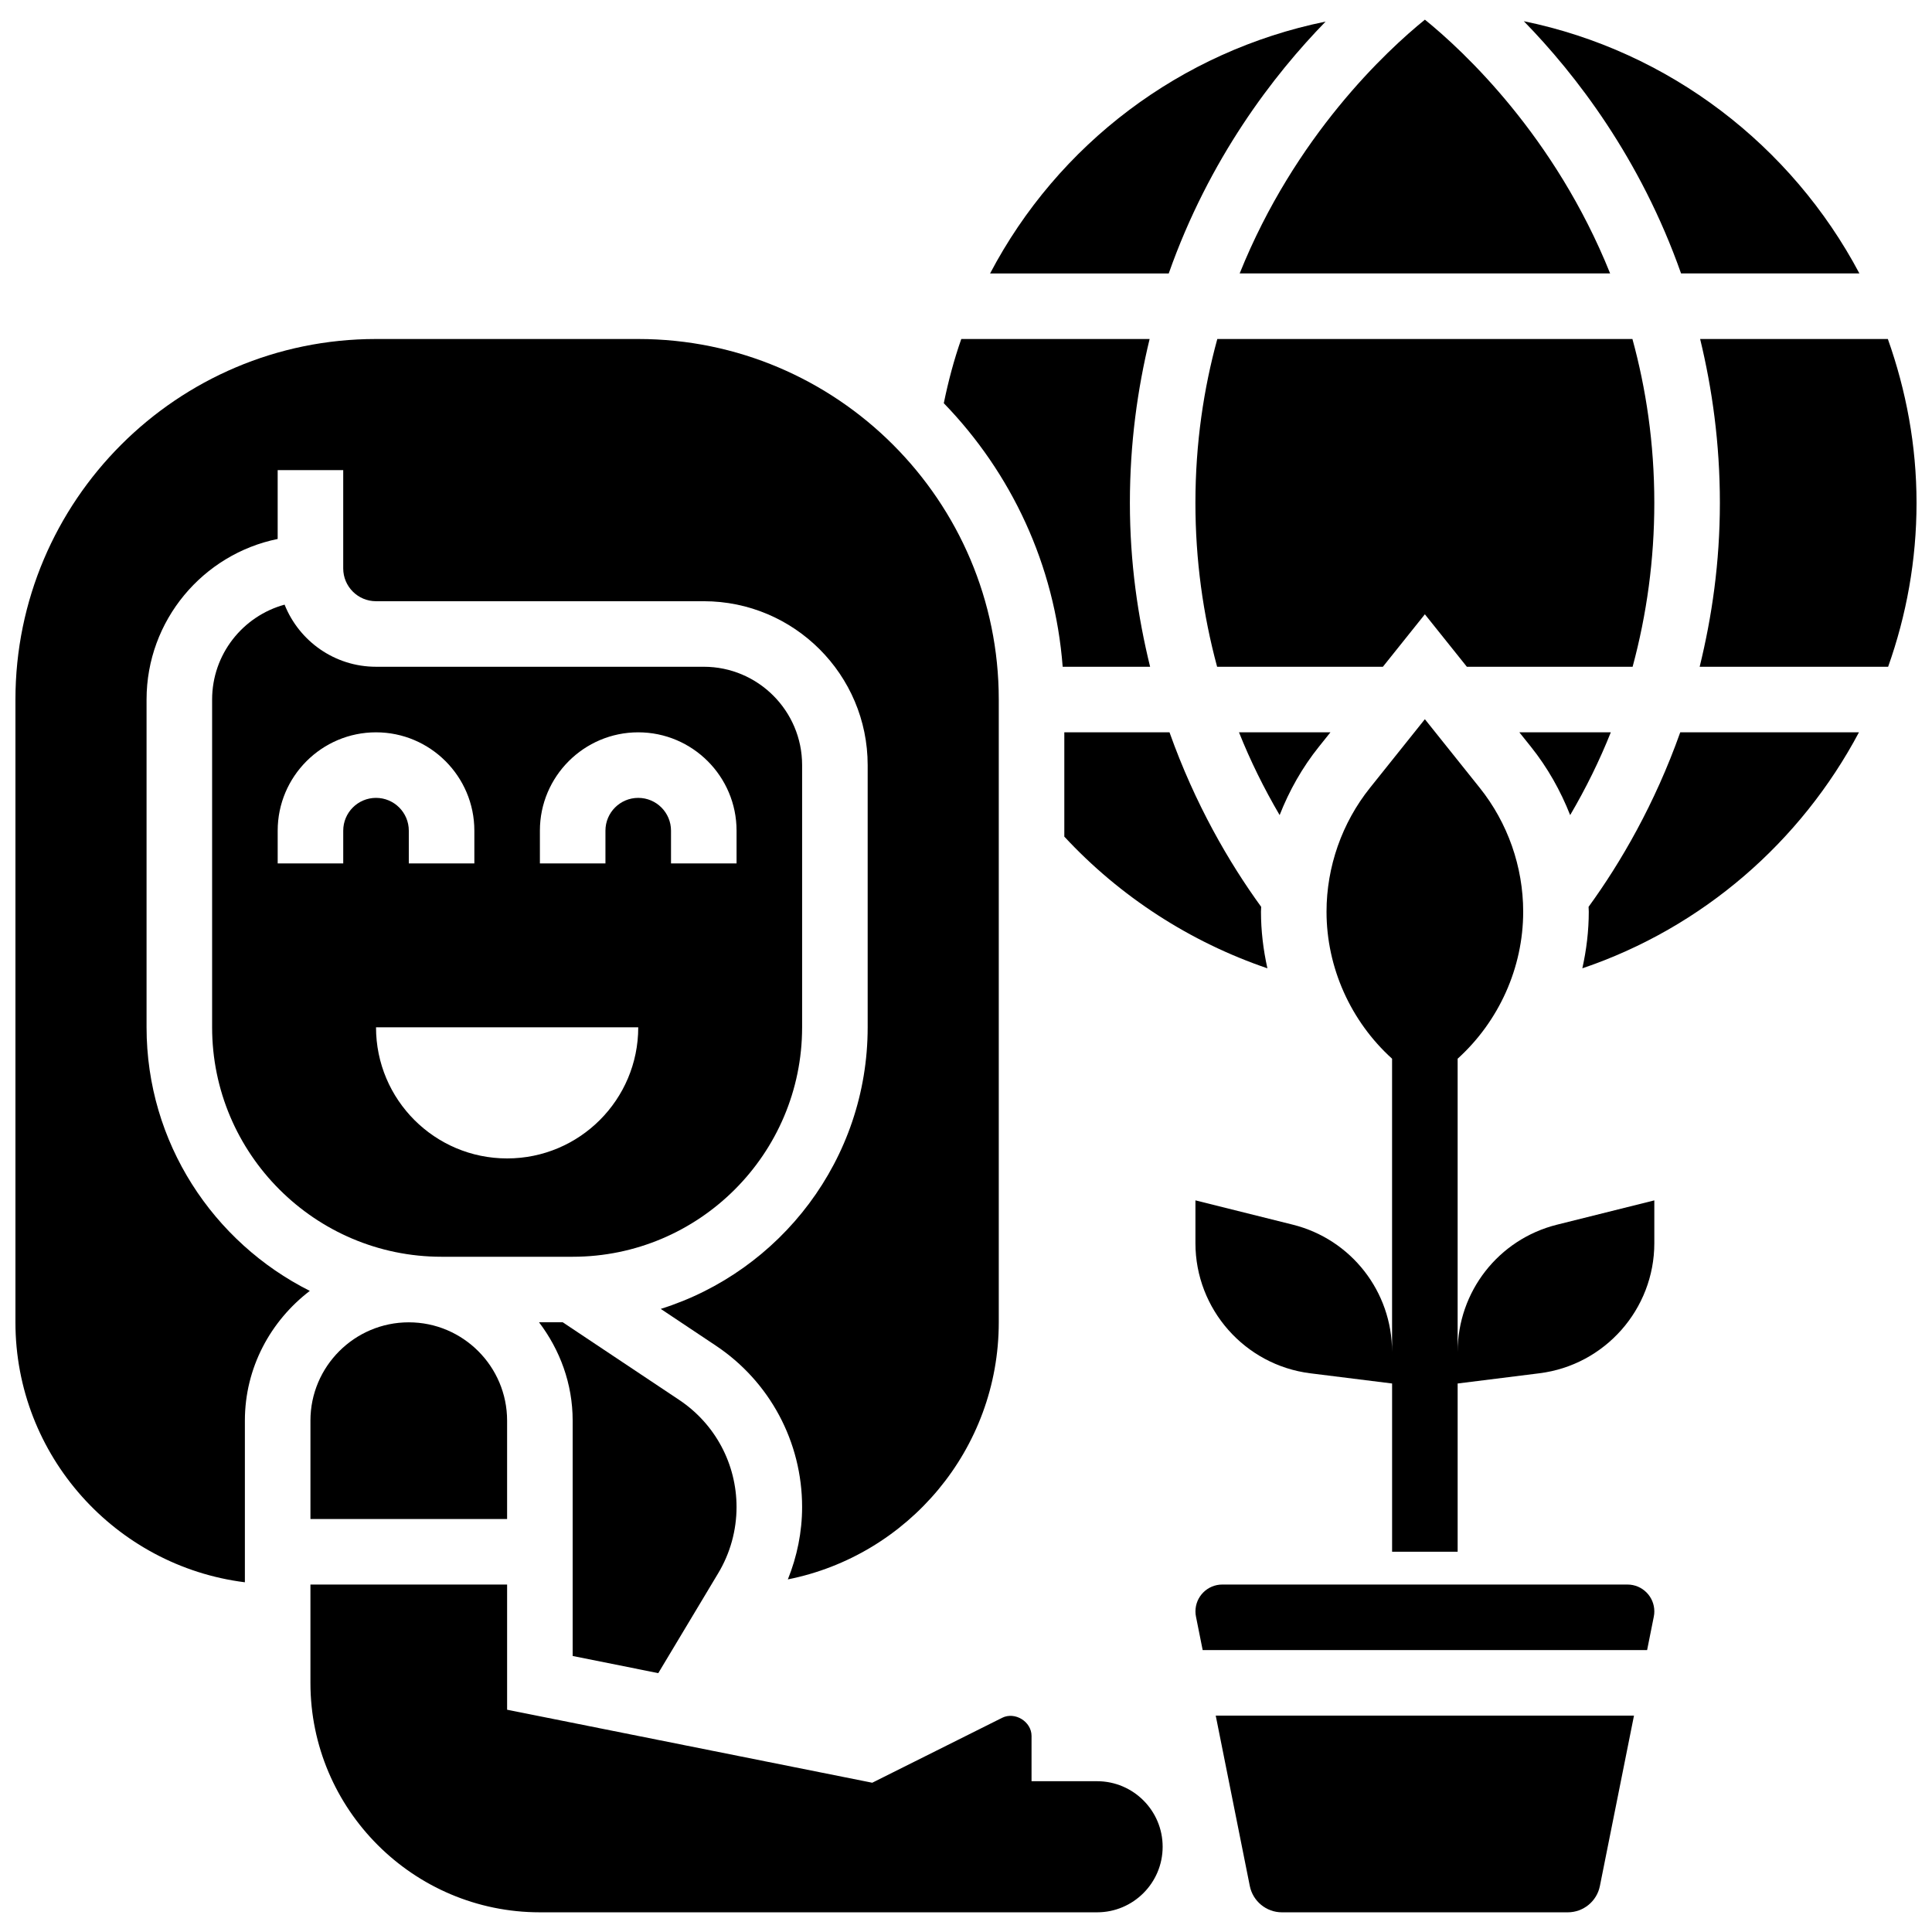 <?xml version="1.0" encoding="UTF-8"?>
<!-- Uploaded to: ICON Repo, www.svgrepo.com, Generator: ICON Repo Mixer Tools -->
<svg width="800px" height="800px" version="1.1" viewBox="144 144 512 512" xmlns="http://www.w3.org/2000/svg">
 <defs>
  <clipPath id="b">
   <path d="m148.09 233h260.91v331h-260.91z"/>
  </clipPath>
  <clipPath id="a">
   <path d="m594 233h57.902v88h-57.902z"/>
  </clipPath>
 </defs>
 <path d="m530.29 502.28v-77.711c10.926-9.895 17.371-24.098 17.371-38.957 0-11.891-4.09-23.559-11.52-32.836l-14.535-18.18-14.539 18.18c-7.43 9.277-11.523 20.945-11.523 32.836 0 14.863 6.445 29.066 17.371 38.957v77.699c0-15.973-10.824-29.848-26.312-33.719l-25.801-6.438v11.344c0 17.484 13.09 32.312 30.438 34.484l21.68 2.703v44.586h17.371v-44.586l21.68-2.711c17.348-2.168 30.441-16.996 30.441-34.473v-11.344l-25.809 6.445c-15.488 3.871-26.312 17.742-26.312 33.719z"/>
 <path d="m448.79 320.7c-3.231-13.176-5.359-27.562-5.359-43.434 0-15.816 2.031-30.211 5.231-43.434h-49.91c-1.93 5.488-3.441 11.188-4.637 17.023 17.832 18.391 29.43 42.789 31.504 69.84z"/>
 <g clip-path="url(#b)">
  <path d="m182.84 416.25v-86.863c0-20.977 14.949-38.523 34.746-42.555v-18.25h17.371v26.059c0 4.793 3.891 8.688 8.688 8.688h86.863c23.949 0 43.434 19.484 43.434 43.434v69.492c0 34.98-23.098 64.66-54.836 74.617l14.539 9.695c14.355 9.551 22.922 25.566 22.922 42.809 0 6.602-1.328 13.098-3.777 19.18 31.824-6.332 55.895-34.469 55.895-68.125v-165.04c0-52.684-42.867-95.551-95.551-95.551h-69.492c-52.684 0-95.551 42.867-95.551 95.551v165.04c0 35.371 26.582 64.594 60.805 68.891v-42.832c0-14.055 6.82-26.441 17.207-34.391-25.602-12.855-43.262-39.297-43.262-69.848z"/>
 </g>
 <path d="m453.93 338.07h-27.875v27.641c14.766 15.93 33.398 27.953 53.82 34.902-1.086-4.902-1.703-9.914-1.703-15.004 0-0.434 0.043-0.859 0.051-1.293-8.504-11.711-17.52-27.199-24.293-46.246z"/>
 <path d="m318.45 587.4 15.879-26.477c3.18-5.289 4.863-11.363 4.863-17.547 0-11.422-5.672-22.027-15.184-28.371l-30.879-20.586h-6.281c5.516 7.277 8.914 16.242 8.914 26.059v62.375z"/>
 <path d="m495.3 149.72c-38.43 7.844-70.926 32.523-88.914 66.746h47.34c10.738-30.473 27.816-52.633 41.574-66.746z"/>
 <path d="m570.7 216.46c-14.637-36.43-38.871-58.973-49.086-67.25-10.215 8.277-34.449 30.82-49.086 67.25z"/>
 <path d="m560.11 360.01c4.168-7.106 7.773-14.418 10.77-21.934h-24.234l3.082 3.848c4.379 5.481 7.828 11.605 10.383 18.086z"/>
 <path d="m582.41 277.27c0-15.906-2.223-30.367-5.801-43.434h-110.01c-3.578 13.062-5.801 27.527-5.801 43.434 0 15.055 1.996 29.523 5.75 43.434h43.926l11.129-13.91 11.129 13.906h43.926c3.75-13.906 5.75-28.387 5.75-43.43z"/>
 <g clip-path="url(#a)">
  <path d="m644.3 233.84h-49.746c3.195 13.219 5.231 27.613 5.231 43.434 0 15.871-2.129 30.254-5.359 43.434h49.945c4.863-13.672 7.531-28.309 7.531-43.434 0-15.246-2.769-29.828-7.602-43.434z"/>
 </g>
 <path d="m475.21 643.8c0.809 4.047 4.387 6.984 8.512 6.984h75.754c4.133 0 7.715-2.938 8.512-6.977l9.035-45.145h-110.84z"/>
 <path d="m636.76 216.46c-17.945-33.852-50.328-58.918-88.93-66.84 13.77 14.117 30.906 36.309 41.668 66.84z"/>
 <path d="m434.74 616.04h-17.371v-12.008c0-3.789-4.402-6.488-7.773-4.805l-34.441 17.215-96.766-19.348v-33.172l-52.121-0.004v26.059c0 33.52 27.285 60.805 60.805 60.805h147.67c9.582 0 17.371-7.793 17.371-17.371 0.004-9.582-7.789-17.371-17.371-17.371z"/>
 <path d="m564.99 384.32c0.008 0.434 0.051 0.859 0.051 1.293 0 5.09-0.617 10.102-1.703 15 31.941-10.816 57.93-33.574 73.305-62.543h-47.359c-6.773 19.051-15.789 34.539-24.293 46.25z"/>
 <path d="m575.3 563.92h-107.38c-3.926 0-7.113 3.188-7.113 7.113 0 0.477 0.043 0.938 0.141 1.398l1.773 8.859 117.78 0.004 1.773-8.859c0.094-0.461 0.141-0.922 0.141-1.402 0-3.926-3.191-7.113-7.117-7.113z"/>
 <path d="m493.5 341.92 3.082-3.848h-24.234c2.996 7.523 6.602 14.828 10.77 21.934 2.547-6.481 5.996-12.605 10.383-18.086z"/>
 <path d="m356.57 416.25v-69.492c0-14.367-11.691-26.059-26.059-26.059h-86.863c-10.98 0-20.395-6.828-24.227-16.461-11.059 3.016-19.207 13.152-19.207 25.148v86.863c0 33.52 27.285 60.805 60.805 60.805h34.746c33.52 0 60.805-27.285 60.805-60.805zm-69.492-52.117c0-14.367 11.691-26.059 26.059-26.059 14.367 0 26.059 11.691 26.059 26.059v8.688h-17.371v-8.688c0-4.793-3.891-8.688-8.688-8.688-4.793 0-8.688 3.891-8.688 8.688v8.688h-17.371zm-52.117 0v8.688h-17.371v-8.688c0-14.367 11.691-26.059 26.059-26.059 14.367 0 26.059 11.691 26.059 26.059v8.688h-17.371v-8.688c0-4.793-3.891-8.688-8.688-8.688s-8.688 3.891-8.688 8.688zm8.688 52.117h69.492c0 19.188-15.559 34.746-34.746 34.746-19.191 0-34.746-15.559-34.746-34.746z"/>
 <path d="m226.27 520.49v26.059h52.117v-26.059c0-14.367-11.691-26.059-26.059-26.059-14.363 0-26.059 11.68-26.059 26.059z"/>
</svg>